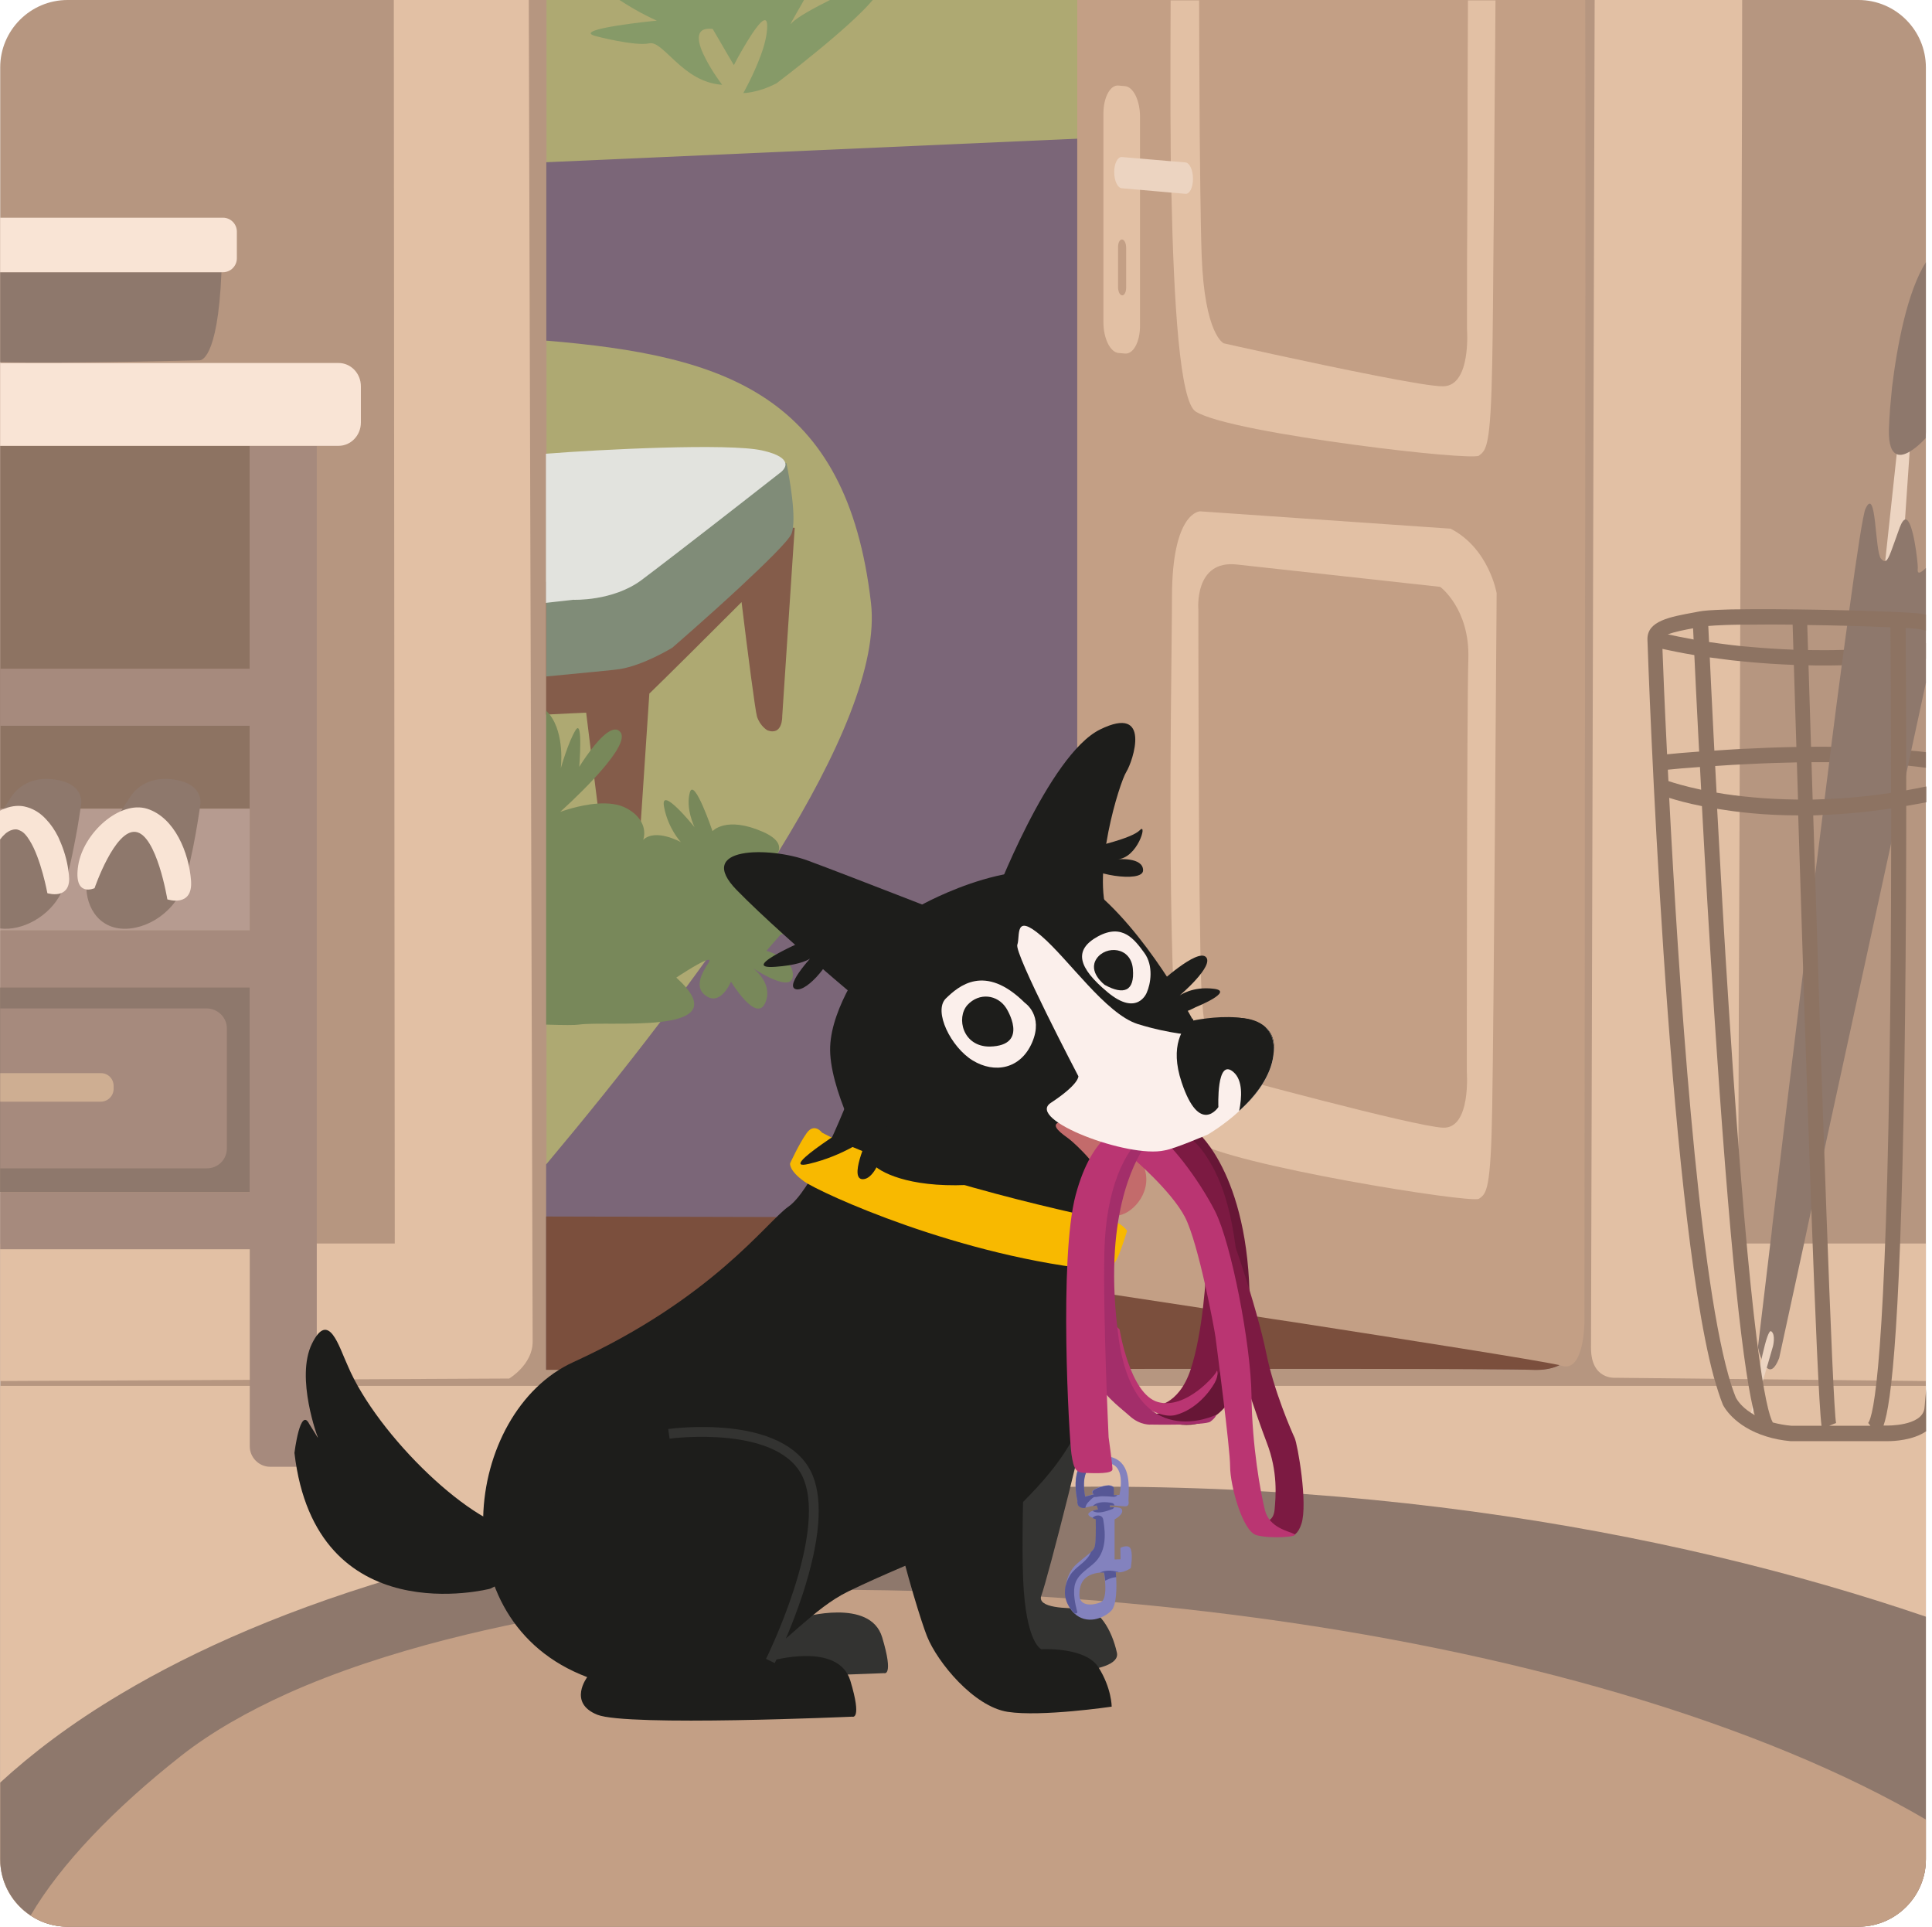 <svg fill="none" height="336" viewBox="0 0 337 336" width="337" xmlns="http://www.w3.org/2000/svg"><path d="m324.176 336h-312.384c-6.483 0-11.756-5.276-11.756-11.76v-312.48c0-6.485 5.274-11.76 11.756-11.76h312.384c6.483 0 11.757 5.275 11.757 11.76v312.48c0 6.484-5.274 11.76-11.757 11.76z" fill="#b69680"/><path d="m335.932 241.684v82.555c0 6.484-5.273 11.76-11.756 11.76h-312.384c-6.483 0-11.756-5.276-11.756-11.76v-82.555z" fill="#e2c0a4"/><path d="m335.932 281.938v42.302c0 6.485-5.273 11.76-11.756 11.76h-312.384c-2.385 0-4.602-.705-6.449-1.948-3.191-2.084-5.307-5.712-5.307-9.812v-13.372c5.374-4.94 12.26-10.248 21.094-15.49 25.528-15.221 67.213-30.106 134.728-34.843 73.796-5.175 135.467 6.182 180.074 21.403z" fill="#8e786c"/><path d="m335.932 317.318v6.922c0 6.485-5.274 11.76-11.757 11.76h-312.384c-2.385 0-4.602-.706-6.449-1.949 5.206-8.938 14.712-18.782 26.301-27.888 5.307-4.166 11.656-7.728 18.474-10.819 34.631-15.523 82.698-18.01 82.698-18.01 59.353-1.041 110.544 6.485 149.81 18.01 21.565 6.35 39.535 13.91 53.307 21.974z" fill="#c39f85"/><path d="m335.932 216.854v23.99l-54.18-.571s-4.232.403-4.232-5.208c0-1.142.571-212.183.638-235.065h25.729c.034 21.84-.739 209.832-.705 216.854z" fill="#e2c0a4"/><path d="m92.911 233.99c0 3.998-4.098 6.418-4.098 6.418l-88.778.436v-23.99h68.825c0-7.896-.168-195.148-.168-216.854h23.546z" fill="#e2c0a4"/><path d="m335.935 112.158v2.721c-1.209.168-2.385.303-3.56.437-.874.101-1.747.168-2.587.235-2.956.269-5.811.403-8.565.471-1.142.033-2.284.033-3.393.033-.806 0-1.612 0-2.384-.033-.874 0-1.747-.034-2.587-.068-2.653-.1-5.139-.268-7.423-.47-1.176-.101-2.318-.235-3.393-.336-1.377-.168-2.687-.336-3.896-.504-.941-.134-1.814-.269-2.62-.403-2.419-.403-4.3-.807-5.542-1.075-1.075-.236-1.68-.404-1.714-.404l.672-2.62c.034 0 .739.201 2.049.504 1.075.235 2.553.537 4.401.873.806.135 1.679.269 2.62.437 1.242.168 2.586.37 4.03.538 1.075.134 2.217.235 3.393.336 2.25.201 4.736.369 7.356.47.84.034 1.713.067 2.586.067 1.982.034 4.065.034 6.214-.033 2.62-.068 5.375-.236 8.196-.471.874-.067 1.713-.168 2.587-.269 1.175-.134 2.351-.268 3.56-.436z" fill="#8d7362"/><path d="m335.936 131.175v2.722c-1.008-.134-2.082-.269-3.157-.37-.101 0-.235-.033-.336-.033-.84-.067-1.713-.135-2.587-.202-3.493-.235-7.154-.336-10.815-.369-1.042 0-2.049 0-3.091 0-.873 0-1.746.033-2.586.033-2.721.067-5.374.135-7.86.269-1.142.067-2.284.101-3.359.168s-2.116.134-3.09.202c-.907.067-1.781.134-2.587.168-2.418.168-4.333.336-5.576.47-.974.101-1.545.168-1.578.168l-.269-2.688c.034 0 .638-.067 1.713-.168 1.276-.134 3.191-.302 5.576-.47.806-.068 1.679-.135 2.586-.168 1.008-.068 2.083-.135 3.191-.202 1.075-.067 2.217-.134 3.359-.168.974-.034 1.949-.101 2.923-.134 1.646-.068 3.258-.101 4.837-.135.873-.033 1.746-.033 2.586-.033 1.209 0 2.351-.034 3.493 0 3.796.033 7.289.134 10.447.369.907.067 1.746.135 2.586.202.302.033.605.067.907.101 1.008.067 1.881.168 2.687.268z" fill="#8d7362"/><path d="m333.349 75.129-1.646 24.125-2.855-1.478 2.653-24.696z" fill="#ecd4c1"/><path d="m335.935 99.052v20.026l-2.553 11.794-.571 2.654-.336 1.546-.605 2.822-.638 2.856-1.343 6.25-11.69 53.659-2.25 10.281-.571 2.655-.672 3.158-4.367 20.093c-.806 2.05-1.545 2.251-2.149 1.68-.37-.336-.672-.907-.907-1.512-.303-.706-.504-1.411-.571-1.781-.034-.168-.067-.235-.067-.235s0-.034 0-.101c.134-.974.907-7.829 2.149-18.043.135-1.042.269-2.117.37-3.226 1.444-12.062 3.359-27.988 5.374-44.385.672-5.578 1.377-11.189 2.083-16.733.436-3.494.873-6.989 1.31-10.416.1-.941.235-1.848.336-2.755.268-2.184.537-4.335.806-6.418.101-.907.235-1.814.336-2.721.638-5.007 1.243-9.778 1.847-14.179.134-.908.235-1.815.37-2.722.201-1.445.369-2.856.571-4.2.134-.941.235-1.814.369-2.688 1.377-10.114 2.419-16.8 2.822-17.674 1.948-4.2 1.612 7.459 2.72 8.702.336.37.605.504.84.37.571-.336 1.075-2.15 2.419-5.813.369-.974.705-1.377 1.007-1.411 1.344-.034 2.184 7.661 2.15 8.467-.101.739 0 1.377 1.411 0z" fill="#8e786c"/><path d="m309.265 234.763s-4.737 16.632-3.628 10.584c1.108-6.048 2.553-13.743 3.325-13.171.806.571.303 2.587.303 2.587z" fill="#ecd4c1"/><path d="m335.935 45.73v29.602c0 .37-.033.739-.033 1.075 0 0-1.344 1.512-2.788 2.352-.807.47-1.613.739-2.285.437-.839-.37-1.41-1.579-1.343-4.334.033-1.008.101-2.218.201-3.629.101-1.109.202-2.318.336-3.629.874-7.258 2.654-16.733 5.912-21.874z" fill="#8e786c"/><path d="m333.751 109.604c.839.067 1.578.201 2.183.369v-2.788c-.605-.135-1.276-.236-1.982-.269-2.116-.168-6.449-.336-11.42-.471-5.576-.134-11.992-.235-17.131-.201-1.209 0-2.351.033-3.393.033-.403 0-.772.034-1.142.034-2.217.067-3.695.168-4.534.336l-.672.134c-4.467.807-8.297 1.512-8.297 4.671v.033c.135 4.234 3.494 98.448 11.522 128.453.167.605.335 1.176.503 1.714.236.772.471 1.512.706 2.184.134.369.269.739.403 1.075l.033.067c.068.168 1.881 3.797 7.625 5.544 1.277.403 2.687.672 4.165.806h16.695.268c1.042 0 4.367-.134 6.685-1.713v-7.392c-.034.605-.068 1.142-.135 1.613-.067 1.008-.134 1.68-.168 1.881-.537 3.024-6.55 2.89-6.583 2.89h-.538c1.344-3.797 3.158-17.338 3.762-71.837.135-12.667.202-25.301.202-36.221 1.142-.201 2.318-.403 3.493-.638v-2.755c-1.175.235-2.351.47-3.493.672 0-13.81-.067-24.495-.101-28.325.47.034.941.067 1.344.101zm-32.817-.605c.335 0 .705-.034 1.108-.034 1.041-.033 2.183-.033 3.393-.033 2.216-.034 4.702-.034 7.255 0 .235 7.358.537 18.144.94 30.509-2.922-.034-5.609-.168-7.994-.404-1.176-.1-2.284-.235-3.359-.369-1.008-.135-1.982-.269-2.855-.437-.773-14.381-1.276-25.435-1.444-29.064.571-.067 1.545-.101 2.956-.168zm-9.943 1.613c1.108-.437 2.889-.773 4.333-1.042.168 3.831.672 14.415 1.411 28.157-2.855-.605-4.804-1.21-5.71-1.512-.034-.672-.068-1.31-.101-1.949-.034-.907-.101-1.814-.135-2.721-.436-8.77-.705-15.389-.806-18.38-.033-.974-.067-1.579-.067-1.747 0-.269.437-.537 1.075-.806zm14.477 135.811c-1.747-1.109-2.452-2.285-2.62-2.587 0-.034-.033-.034-.033-.034-.269-.638-.504-1.344-.773-2.117-.168-.571-.369-1.142-.537-1.781-5.375-19.084-8.7-69.081-10.346-100.766 1.243.403 3.157.941 5.71 1.445.571 10.752 1.31 23.184 2.116 35.65 1.31 20.059 2.587 36.287 3.83 48.316 1.31 12.6 2.384 18.951 3.258 22.243-.168-.1-.303-.168-.437-.268-.067-.034-.101-.068-.168-.101zm3.762 1.646c-1.142-2.016-3.863-13.44-7.658-72.038-.806-12.197-1.478-24.36-2.049-34.978.873.135 1.78.269 2.721.404 1.041.134 2.183.268 3.325.369 2.452.235 5.139.37 8.095.37 1.31 41.966 3.225 100.06 4.064 106.444h-5.273c-1.142-.1-2.217-.302-3.225-.571zm16.627.067.403.504h-7.188l1.176-.47c0 .034.033.067.033.101-.638-2.923-2.62-61.79-3.997-106.075.537 0 1.075-.034 1.612-.067 3.695-.135 7.692-.504 11.992-1.143 0 10.584-.034 22.747-.168 34.944-.672 61.69-2.922 71.064-3.863 72.24 0 0 0 0 0-.034zm3.997-109.871c-4.165.638-8.028.974-11.622 1.108-.705.034-1.377.034-2.049.068-.369-11.794-.705-22.412-.94-30.442 2.351.034 4.702.067 6.919.134 2.822.068 5.442.168 7.592.269.033 3.696.1 14.65.1 28.863z" fill="#8d7362"/><path d="m275.703 0c0 5.309-.034 10.853-.034 16.598v.571 3.125 2.722 8.4 1.882 1.881 2.083 4.234 4.267 6.451c-.1 47.04-.201 99.154-.268 135.307-.034 9.576-.034 18.01-.034 24.965-.033 12.869-.033 20.53-.033 20.53s0 6.182-8.062 5.779c-8.061-.403-171.946 0-171.946 0v-238.795z" fill="#aea972"/><path d="m152.229 0c-1.982 2.386-6.046 5.947-9.708 8.938-3.762 3.091-7.053 5.578-7.053 5.578-3.259 1.714-5.811 1.714-5.811 1.714s1.78-3.125 3.023-6.518c.671-1.781 1.142-3.662 1.142-5.174 0-3.427-3.527 2.654-5.106 5.477-.437.806-.705 1.344-.705 1.344l-.739-1.243-2.956-5.074c-3.46-.403-2.62 2.621-1.142 5.376 1.175 2.251 2.788 4.368 2.788 4.368-3.494-.235-6.046-2.184-8.028-3.998-2.016-1.814-3.46-3.528-4.703-3.226-2.485.538-9.371-1.277-9.371-1.277-4.434-1.21 10.715-2.688 10.715-2.688s-2.889-1.21-6.517-3.595h32.179c-.336.605-.671 1.21-.974 1.714-1.007 1.747-1.646 2.856-1.209 2.352.84-1.008 4.165-2.789 6.718-4.066z" fill="#869a68"/><path d="m275.67 20.295c0 4.872-.033 9.845-.033 14.918 0 5.578-.034 11.29-.034 17.069-10.648.47-20.255 1.31-25.495 2.755-16.425 4.502-21.799 52.181-4.4 78.288 6.617 9.912 18.038 31.416 29.626 54.264-.033 9.576-.033 18.043-.067 24.965-.034 12.869-.034 20.529-.034 20.529s0 6.183-8.061 5.78c-8.062-.404-171.912 0-171.912 0v-35.784c6.651-7.93 13.469-16.364 19.952-24.898 1.512-1.982 2.99-3.965 4.467-5.981 1.176-1.579 2.318-3.158 3.427-4.704 3.862-5.409 7.524-10.785 10.883-16.027.436-.672.873-1.377 1.276-2.049.168-.269.302-.504.47-.773 10.615-17.17 17.433-32.827 16.191-43.512-4.199-36.355-25.461-43.142-56.633-45.73v-31.114z" fill="#7b6678"/><path d="m138.355 95.996-1.914 28.963s.101 3.36-2.553 2.419c0 0-1.276-.672-1.847-2.419-.303-1.008-1.646-11.357-2.688-19.958-5.945 5.947-13.066 13.037-16.089 15.96l-2.251 33.869s.101 3.662-2.754 2.62c0 0-1.377-.739-1.982-2.62-.47-1.479-2.989-22.109-4.031-30.543-1.645.067-3.862.168-6.415.303-.202 0-.369 0-.571.033v-23.15c8.296-1.949 16.392-3.831 23.345-5.376 3.459-.773 6.65-1.478 9.405-2.083 5.441-1.176 9.237-1.915 10.312-1.982h.201c.034 0 .068.034.101.034z" fill="#845c4a"/><path d="m138.321 91.929v.067c-.067.437-.134.806-.268 1.109-.538 1.243-4.602 5.208-9.002 9.308-5.61 5.208-11.79 10.55-11.79 10.55s-5.039 3.091-9.204 3.73c-1.108.168-6.08.638-12.764 1.276v-27.988l34.799-10.181 6.919.941.168.034c0-.034 1.613 7.526 1.142 11.155z" fill="#808c78"/><path d="m135.937 82.556s-9.942 7.795-17.366 13.507c-2.821 2.184-5.307 4.066-6.684 5.107-5.038 3.73-11.891 3.428-11.891 3.428s-.202.033-.571.067c-.235.033-.537.067-.907.101-.806.1-1.915.201-3.292.369v-26.006c9.237-.739 31.943-1.882 37.721-.571 2.889.638 3.863 1.478 4.031 2.184.268.974-1.042 1.814-1.042 1.814z" fill="#e2e3de"/><path d="m136.174 162.96-2.486 2.856s4.904 1.31 4.602 4.435c-.269 2.957-6.382-1.042-6.953-1.411.403.302 3.594 2.856 2.116 6.115-1.578 3.461-5.945-3.763-5.945-3.763s-1.68 4.065-4.132 2.621c-2.452-1.445-1.041-3.999.235-5.948.336-.537.068-.571-.503-.369-1.512.571-5.14 2.99-5.14 2.99.706.639 1.277 1.21 1.713 1.747 3.359 3.965.236 5.444-4.467 5.981-4.971.571-11.689.101-14.242.471-.638.1-2.654.1-5.71 0v-54.735c.202.202.403.403.571.605 2.754 3.461 1.982 9.442 1.982 9.442s1.344-4.738 2.62-6.72c1.276-1.949.604 6.451.604 6.451s.873-1.411 2.016-2.923c1.713-2.252 4.064-4.671 5.206-3.058.974 1.378-1.713 4.872-4.602 7.997-2.788 3.024-5.811 5.712-5.945 5.846.134-.033 3.224-1.209 6.483-1.445 1.813-.134 3.694.034 5.139.84 1.243.672 1.982 1.445 2.418 2.184 1.042 1.68.471 3.192.437 3.293 2.15-2.016 6.382.303 6.584.403-.135-.134-2.285-2.486-2.956-6.216-.672-3.796 5.172 3.394 5.34 3.629-.1-.201-1.578-3.326-.839-6.048.739-2.822 3.963 6.72 3.963 6.72s2.352-2.721 8.834.135c2.688 1.209 3.091 2.452 2.62 3.561-.1.269-.268.538-.47.773-.873 1.075-2.385 1.848-2.519 1.915.067 0 .537 0 1.243.135 1.578.336 4.333 1.444 6.281 5.275 2.855 5.645-4.098 6.216-4.098 6.216z" fill="#78885a"/><path d="m275.269 212.587c-.034 12.869-.034 20.53-.034 20.53s0 6.182-8.061 5.779c-8.062-.403-171.912 0-171.912 0v-26.746z" fill="#7b4f3d"/><path d="m276.547 30.946v3.629c0 11.222 0 22.378-.033 33.365v3.629c0 11.794 0 23.352-.034 34.541v3.628c0 9.946 0 19.556-.033 28.695v.067 3.528 9.038c0 10.618 0 20.463-.034 29.367v3.662c-.033 28.459-.034 46.368-.034 46.368s0 8.938-3.963 7.728c-.101-.034-.269-.067-.47-.134-3.897-.874-25.999-4.335-46.556-7.527-.974-.134-1.981-.302-2.956-.437-3.627-.571-7.188-1.108-10.547-1.612-.268-.034-.504-.068-.772-.135-.538-.067-1.042-.168-1.545-.235-12.395-1.882-21.666-3.293-21.666-3.293v-224.817h88.61c.033 10.282.033 20.63.033 30.946z" fill="#c39f85"/><path d="m253.033 92.198-43.701-3.024s-4.904 0-4.904 15.019c0 15.019-1.814 90.753 4.132 94.853 5.945 4.099 48.1 10.886 49.41 10.012 1.31-.907 2.083-1.344 2.318-16.06.269-14.717.773-89.544.773-89.544s-1.31-7.795-8.028-11.256z" fill="#e2c0a4"/><path d="m251.221 102.346s5.173 3.83 4.904 12.532c-.269 8.703-.269 72.005-.269 72.005s.773 9.946-4.131 9.778-38.292-9.274-38.292-9.274-3.359-1.546-3.897-15.59c-.504-14.012-.504-65.52-.504-65.52s-.772-8.669 6.718-7.829c7.524.84 35.471 3.898 35.471 3.898z" fill="#c39f85"/><path d="m260.859 0c-.033 5.242-.067 10.886-.134 16.598 0 1.445-.033 2.89-.033 4.368-.034 4.637-.068 9.274-.101 13.709-.067 6.989-.135 13.473-.168 18.681-.034 4.334-.101 7.762-.135 9.946-.268 14.717-1.041 15.187-2.317 16.162-.638.47-10.682-.403-21.598-1.882-11.824-1.579-24.722-3.83-27.813-5.813-2.754-1.747-3.829-18.816-4.232-38.136 0-.336 0-.672-.034-1.008-.033-1.478-.033-2.957-.067-4.469-.033-1.546-.033-3.091-.033-4.637-.034-2.285-.034-4.603-.034-6.854 0-5.779 0-11.424.034-16.598h56.665z" fill="#e2c0a4"/><path d="m255.889 53.894v3.494s.773 9.878-4.131 9.979c-1.613.034-6.214-.773-11.723-1.848-11.387-2.218-26.57-5.645-26.57-5.645s-3.359-1.411-3.862-15.389c-.101-2.722-.168-6.821-.236-11.693-.033-2.957-.067-6.182-.1-9.542 0-2.184-.034-4.402-.034-6.653-.034-5.611-.067-11.357-.067-16.598h46.891c-.033 4.973-.033 10.718-.067 16.598v4.57c0 4.536 0 9.072-.034 13.306-.067 8.232-.067 15.389-.067 19.421z" fill="#c39f85"/><path d="m196.233 61.656-1.142-.101c-1.445-.134-2.62-2.554-2.62-5.342v-36.422c0-2.789 1.175-5.006 2.62-4.872l1.142.101c1.444.101 2.62 2.52 2.62 5.309v36.489c0 2.822-1.176 4.973-2.62 4.838z" fill="#e2c0a4"/><path d="m206.78 33.802-11.119-.974c-.739-.067-1.31-1.344-1.31-2.822 0-1.512.605-2.654 1.31-2.621l11.119.941c.739.067 1.31 1.344 1.31 2.856s-.571 2.688-1.31 2.621z" fill="#ecd4c1"/><path d="m195.729 51.509c-.403-.034-.706-.672-.706-1.445v-6.989c0-.739.303-1.344.706-1.31s.705.672.705 1.445v6.989c0 .773-.336 1.344-.705 1.31z" fill="#c39f85"/><path d="m43.567 172.2h-43.532v35.683h43.532z" fill="#8d7362"/><path d="m43.567 77.75h-43.532v63.437h43.532z" fill="#8d7362"/><path d="m43.567 172.2h-43.532v35.683h43.532z" fill="#8e786c"/><path d="m43.567 141.02h-43.532v21.235h43.532z" fill="#b69b90"/><path d="m55.257 77.75v174.485c0 1.948-1.612 3.561-3.561 3.561h-4.568c-1.948 0-3.561-1.613-3.561-3.561v-34.373h-43.532v-9.946h43.532v-35.717h-43.532v-9.945h43.532v-35.683h-43.532v-9.946h43.532v-38.875z" fill="#a68a7d"/><path d="m39.57 179.323v20.966c0 1.916-1.545 3.461-3.46 3.461h-36.075v-27.888h36.042c1.915.034 3.493 1.579 3.493 3.461z" fill="#a68a7d"/><path d="m62.949 67.367v6.317c0 2.251-1.747 4.066-3.896 4.066h-59.017v-14.448h59.017c2.15 0 3.896 1.814 3.896 4.066z" fill="#f9e4d5"/><path d="m19.82 189.369v.504c0 1.243-1.008 2.251-2.251 2.251h-17.534v-4.973h17.534c1.243-.033 2.251.975 2.251 2.218z" fill="#ceae92"/><path d="m14.175 140.11s-.034.336-.134.907c-.067.437-.168 1.042-.269 1.748-.168 1.041-.369 2.284-.638 3.628-.336 1.748-.705 3.629-1.142 5.343-.269 1.041-.537 2.016-.84 2.856-.134.403-.302.806-.504 1.176-2.049 4.065-6.752 6.619-10.614 6.149v-19.992c.168-.269.302-.504.47-.74.034-.033.067-.1.101-.134.873-1.344 1.478-2.251 1.478-2.251 1.31-1.815 3.896-3.629 8.23-2.722 4.299.874 3.863 4.032 3.863 4.032z" fill="#8e786c"/><path d="m10.648 155.768c-1.075.403-2.385 0-2.385 0s-1.108-6.082-3.124-9.24c-.067-.101-.134-.202-.202-.303-.067-.1-.134-.201-.202-.302-.067-.067-.101-.134-.168-.202-.067-.067-.101-.134-.168-.201-.269-.303-.571-.538-.907-.672-.034-.034-.101-.034-.134-.067-.067-.034-.134-.034-.202-.068-.034 0-.067-.033-.101-.033-.067-.034-.134-.034-.168-.034-.336-.033-.672.034-1.008.168-.034 0-.067.034-.101.034-.235.101-.437.235-.672.403-.101.067-.202.168-.302.269-.134.134-.302.269-.437.437-.067.067-.134.168-.202.268-.034.034-.034.034-.067.068-.034.033-.067.067-.101.1v-5.006c.168-.067.302-.168.47-.235.101-.067.235-.101.336-.135 1.31-.504 2.654-.638 3.863-.268.269.067.504.168.773.268.974.404 1.847 1.042 2.586 1.848.84.874 1.545 1.916 2.116 3.058.034.101.101.202.134.302.034.068.067.101.067.168 0 .034.034.034.034.068.773 1.713 1.31 3.561 1.545 5.308l.101.807c.235 1.982-.504 2.856-1.377 3.192z" fill="#f9e4d5"/><path d="m22.843 138.766s-6.046 9.039-7.356 13.104c-1.31 4.066.437 9.039 4.77 9.946s9.943-2.251 11.689-7.224c1.747-4.973 3.023-14.448 3.023-14.448s.437-3.159-3.896-4.066-6.953.874-8.229 2.688z" fill="#8e786c"/><path d="m29.19 156.843s4.501 1.512 4.132-3.293-2.822-10.953-7.625-12.499c-4.803-1.512-11.152 4.2-12.059 9.878-.873 5.679 2.855 3.965 2.855 3.965s3.527-10.315 7.188-9.811 5.509 11.76 5.509 11.76z" fill="#f9e4d5"/><path d="m38.628 47.477c-.638 15.725-3.796 15.355-3.796 15.355s-23.076.605-34.799.336v-15.691z" fill="#8e786c"/><path d="m41.315 40.387v4.67c0 1.31-1.075 2.419-2.418 2.419h-38.863v-9.509h38.863c1.344 0 2.418 1.109 2.418 2.419z" fill="#f9e4d5"/><path d="m183.906 225.119s7.255 10.886 6.818 15.893c-.436 5.006-8.162 34.944-9.069 37.195-.907 2.285 4.535 2.285 7.255 2.285 2.721 0 5.005 3.629 5.912 7.728s-15.417 3.629-15.417 3.629-5.912-1.815-9.07-7.258c-3.191-5.443-.907-46.738-.907-46.738s8.599-14.112 14.478-12.734z" fill="#333331"/><path d="m122.234 242.458s20.154-2.789 24.319 7.661c4.165 10.449-6.583 31.953-6.583 31.953s11.823-3.461 13.906 3.461c2.082 6.922.336 6.25.336 6.25s-39.267 1.747-44.473-.336c-5.206-2.084-1.747-6.586-1.747-6.586s-13.973-8.198-12.193-20.429c1.78-12.23 26.435-21.974 26.435-21.974z" fill="#333331"/><path d="m99.998 237.551c24.319-11.121 33.724-24.46 37.52-27.115 3.795-2.654 8.934-14.347 12.562-24.259s2.049-15.893 24.487-14.146c22.438 1.748 23.983 15.893 23.983 15.893s-9.506 20.53-6.483 44.016c-.369 17.103-9.338 25.603-14.242 30.643-4.904 5.074-17.701 9.039-29.861 14.952-12.159 5.914-19.448 24.663-45.514 14.952-26.066-9.777-21.565-46.233-2.452-54.936z" fill="#1d1d1b"/><path d="m143.396 197.534s-1.344-1.814-2.687.067c-1.344 1.882-2.889 5.275-2.889 5.275s-.269 1.21 2.452 3.159 27.208 13.238 52.232 15.556c0 0 1.579-.571 2.318-2.016.739-1.444 1.78-4.939 1.78-4.939s-1.008-1.478-2.855-1.747c-1.848-.269-35.034-7.224-50.351-15.355z" fill="#f8b900"/><path d="m116.691 250.052s20.154-2.789 24.319 7.66c4.166 10.416-6.583 31.954-6.583 31.954s11.823-3.461 13.906 3.461c2.083 6.921.336 6.249.336 6.249s-39.267 1.748-44.473-.336c-5.206-2.083-1.747-6.585-1.747-6.585s-13.973-8.199-12.193-20.429c1.747-12.23 26.435-21.974 26.435-21.974z" fill="#1d1d1b"/><path d="m135.132 290.036-1.512-.74c.101-.201 10.547-21.336 6.584-31.281-3.863-9.677-23.211-7.157-23.412-7.123l-.235-1.68c.201-.034 5.206-.706 10.816-.101 7.591.84 12.596 3.696 14.41 8.265 1.813 4.503 1.209 11.391-1.714 20.463-2.183 6.686-4.904 12.163-4.937 12.197z" fill="#333331"/><g fill="#1d1d1b"><path d="m179.368 234.528s-1.377 29.5-.907 40.824c.47 11.323 3.191 12.264 3.191 12.264s7.726-.471 9.976 3.192c2.284 3.628 2.284 6.82 2.284 6.82s-12.26 1.815-18.138.908c-5.912-.908-12.26-8.636-14.074-13.172s-10.447-33.129-8.633-45.359c1.781-12.264 24.017-13.172 26.301-5.477z"/><path d="m85.487 277.065s-30.432 7.93-34.127-23.688c0 0 1.008-8.198 2.586-5.04l1.512 2.419s-3.964-10.483-1.041-16.43 4.703.538 6.248 3.864c5.139 12.163 22.169 28.56 30.533 28.728.034-.067 3.157 6.115-5.71 10.147z"/><path d="m208.124 177.979s-8.263-15.859-18.273-23.419c-10.009-7.56-29.323 3.36-29.323 3.36s-7.625 6.921-8.532 8.198c-.907 1.243-6.92 9.341-7.188 16.397-.303 7.056 5.945 19.051 7.591 20.664 1.679 1.613 7.255 4.2 18.172 3.36s27.577-3.192 35.975-7.023c8.397-3.83 14.51-8.803 15.552-15.556 1.713-9.408-13.974-5.981-13.974-5.981z"/><path d="m173.223 157.215s9.64-25.57 18.676-30.005 5.744 5.511 4.568 7.392c-1.176 1.848-6.113 17.607-3.157 25.166 2.989 7.56-13.235 2.756-13.235 2.756s-8.935-2.386-6.852-5.309z"/><path d="m190.454 147.773s6.953-1.512 8.364-2.99c1.41-1.479-.37 4.939-3.964 5.073 0 0 4.535-.437 4.535 1.915s-9.876.605-10.212-1.243c-.302-1.848 1.277-2.755 1.277-2.755z"/><path d="m141.581 163.465s-13.336 5.645-6.349 5.141 7.155-2.621 7.155-2.621-5.711 5.88-3.594 6.518c2.082.639 6.919-5.544 6.314-7.157-.604-1.612-3.526-1.881-3.526-1.881z"/><path d="m172.249 162.188s-24.554-9.61-31.306-12.096c-6.751-2.487-19.918-2.487-12.394 5.174 9.103 9.274 26.939 23.789 26.939 23.789s3.359 3.628 10.849 2.083c7.491-1.512 5.912-18.95 5.912-18.95z"/><path d="m150.316 195.014s-15.417 9.408-9.237 7.963c6.181-1.444 10.312-4.636 10.312-4.636s-3.56 7.66-.705 7.291c2.855-.37 4.769-9.039 3.627-10.282-1.142-1.176-3.997-.336-3.997-.336z"/><path d="m202.01 171.662s6.785-6.283 8.33-4.771c1.546 1.512-4.568 6.72-4.568 6.72s2.217-1.646 5.946-1.176c3.728.437-3.191 3.226-3.191 3.226s-8.767 4.872-6.517-3.999z"/></g><path d="m178.767 174.888s3.292 2.184 1.276 6.888c-2.015 4.704-6.583 5.477-10.379 3.158-3.795-2.318-6.886-8.568-4.702-10.785 2.217-2.151 6.785-6.216 13.805.739z" fill="#fbefeb"/><path d="m200.027 173.108s-1.613 4.267-6.819-.067c-5.207-4.335-5.979-7.392-1.68-9.744 4.3-2.319 6.382.571 8.062 2.856 1.679 2.285 1.108 5.477.437 6.955z" fill="#fbefeb"/><path d="m192.705 171.764s-3.023-2.251-1.411-4.603c1.612-2.319 5.979-2.084 6.315 1.814s-1.579 4.603-4.904 2.789z" fill="#1d1d1b"/><path d="m175.507 175.795s4.232 6.552-2.855 6.72c-4.703.034-5.912-5.006-3.897-7.257 2.049-2.218 5.24-1.815 6.752.537z" fill="#1d1d1b"/><path d="m192 198.441s-5.173-3.259-7.121-2.755c-1.949.504.537 2.15 1.578 2.923 1.008.773 6.382 5.645 6.349 8.77-.034 3.124-.202 5.006 2.385 4.569 2.586-.437 6.113-4.435 4.232-8.736-1.948-4.301-7.591-7.022-7.423-4.771z" fill="#c36b6b"/><path d="m197.442 197.299 4.836-1.612 6.651 1.814s9.607 7.963 9.036 32.289c-.571 24.327-15.317 18.648-16.862 16.8 0 0 4.232 0 6.281-3.057 2.049-3.058 5.005-21 5.106-21.403.101-.404-5.979-20.026-5.979-20.026l-2.755-3.427z" fill="#671636"/><path d="m203.722 245.885-2.419-.672s4.232.101 6.382-6.384 2.754-16.598 2.754-18.95-1.679-13.34-5.777-17.976c-4.132-4.604-4.904-4.032-4.904-4.032s3.225-1.378 4.333-.975c1.075.403 3.527.672 5.979 4.234 2.452 3.561 5.307 9.24 6.08 23.251.772 14.011-7.659 19.824-9.036 20.63-1.411.773-3.392.874-3.392.874z" fill="#7c1a42"/><path d="m193.242 229.892 2.049 1.948s1.78 11.29 6.685 12.668c4.904 1.377 10.11-4.805 10.211-5.309s.504.504-.302 1.949c-.807 1.444-3.124 4.603-6.786 5.611-3.627.974-8.834-4.032-8.834-4.032z" fill="#ba3572"/><path d="m203.252 200.692s6.483 5.78 8.633 8.434c2.149 2.654 7.557 19.723 8.934 26.611 1.378 6.888 4.502 13.944 5.005 15.019.504 1.076 2.352 11.492 1.176 15.019-1.176 3.528-3.225 1.479-3.225 1.479l-3.224-1.949s1.578.202 1.78-2.049c.202-2.252.605-6.586-1.377-11.693-1.948-5.107-4.703-13.642-5.408-15.624-.672-1.949-5.408-25.133-5.408-25.133z" fill="#7c1a42"/><path d="m197.373 201.768s6.953 5.88 9.338 10.517c2.351 4.603 5.106 19.354 5.307 20.899.202 1.58 2.553 19.354 2.553 22.579 0 3.226 2.15 11.29 4.602 11.962s7.558.302 6.583-.202c-.974-.504-4.333-1.075-5.105-4.132-.773-3.058-2.251-11.189-2.352-20.026-.1-8.837-3.526-26.611-6.382-32.189-2.855-5.611-8.263-12.6-10.144-13.07-1.914-.47-2.788-.067-2.788-.067z" fill="#ba3572"/><path d="m186.527 280.257c.235.403.503.773.839 1.075 2.15 2.05 5.072.941 6.45-.403 1.007-1.008.974-4.267.873-5.88-.034-.571-.067-.907-.067-.907.168.067.336.067.504.067 1.041.033 2.116-.739 2.116-.739s.369-2.151.033-3.226c-.336-1.109-1.847-.302-1.847-.302l.033 1.982-1.041.034v-6.989s1.646-.84 1.277-1.714c-.101-.302-.672-.403-1.378-.403-.235 0-.47 0-.705.034l-.034-.37c.269 0 .538.034.807.034.94.067 1.679.168 1.981.134.706-.034.471-.941.471-.941.134-3.158.336-6.955-3.359-7.728-.538-.101-1.142-.168-1.881-.134-5.61.235-3.662 7.829-3.662 7.829s-.235 1.377 1.277 1.209c.201-.033.436-.067.705-.134.235-.067.47-.135.739-.168.202-.034.437-.067.672-.101l.269.672c-.37.101-.706.168-.974.269-.236.067-.437.168-.538.269-.605.403 0 .772.504.974.302.134.571.202.571.202s.067 2.721-.067 4.132c-.067.773-.235 1.109-.773 1.613-.47.437-1.209.975-2.418 2.016-1.142.975-1.814 2.419-1.982 3.864-.235 1.311 0 2.655.605 3.73zm2.72-19.287c-.638-3.662.336-5.342 2.016-5.779.705-.168 1.478-.168 2.351.034 2.855.638 1.646 5.477 1.646 5.477h-.403-.638s.033-.404 0-1.176c0-.135-.034-.236-.135-.303-.134-.134-.403-.201-.705-.201-.571 0-1.344.201-2.083.504-1.41.571-.537 1.041-.537 1.041zm-.974 17.17c0-1.814.605-3.595 3.628-3.898.201-.033.403-.033.638-.033 0 0 .134.605.202 1.411.134 1.411.168 3.461-.806 3.83-1.512.605-3.662.639-3.662-1.31z" fill="#8382be"/><path d="m191.298 262.55c-.235.033-.437.067-.672.1.033-.033.033-.067.067-.067.739-.773 2.318-.672 3.292-.47.235.033.369.235.403.437-.269 0-.537-.034-.806-.034l.033.37c.269-.034.504-.034.706-.034-.067.168-.168.302-.336.336-.941.336-2.318.874-3.292.37-.034-.034-.101-.034-.134-.068.268-.1.604-.201.974-.268z" fill="#565796"/><path d="m185.754 277.67c0-.37.034-.773.134-1.143.202-.84.605-1.68 1.142-2.318 1.109-1.31 2.587-1.882 3.259-3.528.537-.504.705-.84.772-1.613.135-1.411.067-4.133.067-4.133s-.268-.067-.571-.201c.471-.605 1.713-.672 1.881.269.471 2.721.538 5.812-1.78 7.761-1.31 1.143-2.889 2.016-3.224 3.864-.236 1.445.1 3.058.47 4.469.067.235-.303.37-.47.235-.37-.336-.672-.705-.907-1.075-.471-.739-.773-1.579-.773-2.587z" fill="#565796"/><path d="m191.902 274.242c.907-.47 2.117-.369 3.057-.134.067.033.135.033.168.1-.168 0-.336-.033-.504-.067 0 0 .034.37.067.907-.436.034-.839.135-1.242.303-.236.101-.437.202-.672.302-.067-.806-.202-1.411-.202-1.411-.268 0-.47 0-.672 0z" fill="#565796"/><path d="m187.937 261.743s-1.915-7.593 3.661-7.829c.705-.033 1.344 0 1.881.135-.907.134-1.646.504-2.217 1.176-.84.235-1.478.739-1.847 1.68-.37.941-.471 2.251-.135 4.099l1.545-.403s-.873-.471.538-1.042c.739-.302 1.511-.504 2.082-.504.235.067.471.135.706.202.067.067.101.168.134.302.034.773 0 1.176 0 1.176h.638c-.168.202-.436.303-.672.303-.671-.068-1.343-.101-2.015-.101-.47 0-.974.168-1.411.134-.369.235-.739.605-1.007.907-.269.303-.437.605-.504 1.008-1.646.135-1.377-1.243-1.377-1.243z" fill="#565796"/><path d="m197.072 196.693 6.113-.504s3.09.874 1.914 1.076c-1.175.201-3.829.201-5.508 2.755-1.68 2.553-7.256 12.365-4.501 33.096 2.754 20.697 17.063 13.608 17.063 13.608s-.067.504-1.041 1.209c-.974.672-10.312.504-10.312.504s-1.881.202-3.728-1.478c-1.881-1.68-5.106-3.931-6.08-7.157-.974-3.225-.974-27.888-.974-28.157 0-.268 7.054-14.952 7.054-14.952z" fill="#a32e6a"/><path d="m193.377 250.656s.672 4.771.672 5.577c0 .807-2.989.706-4.669.639-1.679-.034-2.082-.538-2.486-3.293-.403-2.755-2.216-34.205.739-45.192 2.956-10.987 8.23-12.365 11.085-12.869s6.953-.403 10.211 1.949c0 0-3.224-1.31-6.315-.84-1.041.168-2.049.538-2.922 1.21-3.426 2.755-6.785 9.24-7.054 20.428-.268 11.223.739 32.391.739 32.391z" fill="#ba3572"/><path d="m188.103 187.69s.202 1.344-4.803 4.637c-4.468 2.923 13.57 9.711 19.818 8.299 1.78-.268 7.591-2.788 7.591-2.788s2.687-1.546 5.442-4.066c2.72-2.486 5.542-5.947 5.979-9.778.268-2.284-.336-3.796-1.31-4.771l-12.261 1.344s-4.501-.235-10.11-1.982c-5.576-1.781-11.992-11.223-16.795-15.355-4.803-4.133-3.661 0-4.199 1.512-.604 1.478 10.648 22.948 10.648 22.948z" fill="#fbefeb"/><path d="m206.107 188.732c3.124 9.374 6.416 4.334 6.416 4.334s-.369-8.702 2.62-6.115c1.679 1.445 1.478 4.435 1.008 6.787 2.72-2.486 5.542-5.947 5.979-9.777.839-7.728-7.995-6.384-7.995-6.384-.772.369-5.811 1.848-5.979.403 0-.067-.067-.202-.134-.37-1.747 1.512-4.031 4.805-1.915 11.122z" fill="#1d1d1b"/></svg>